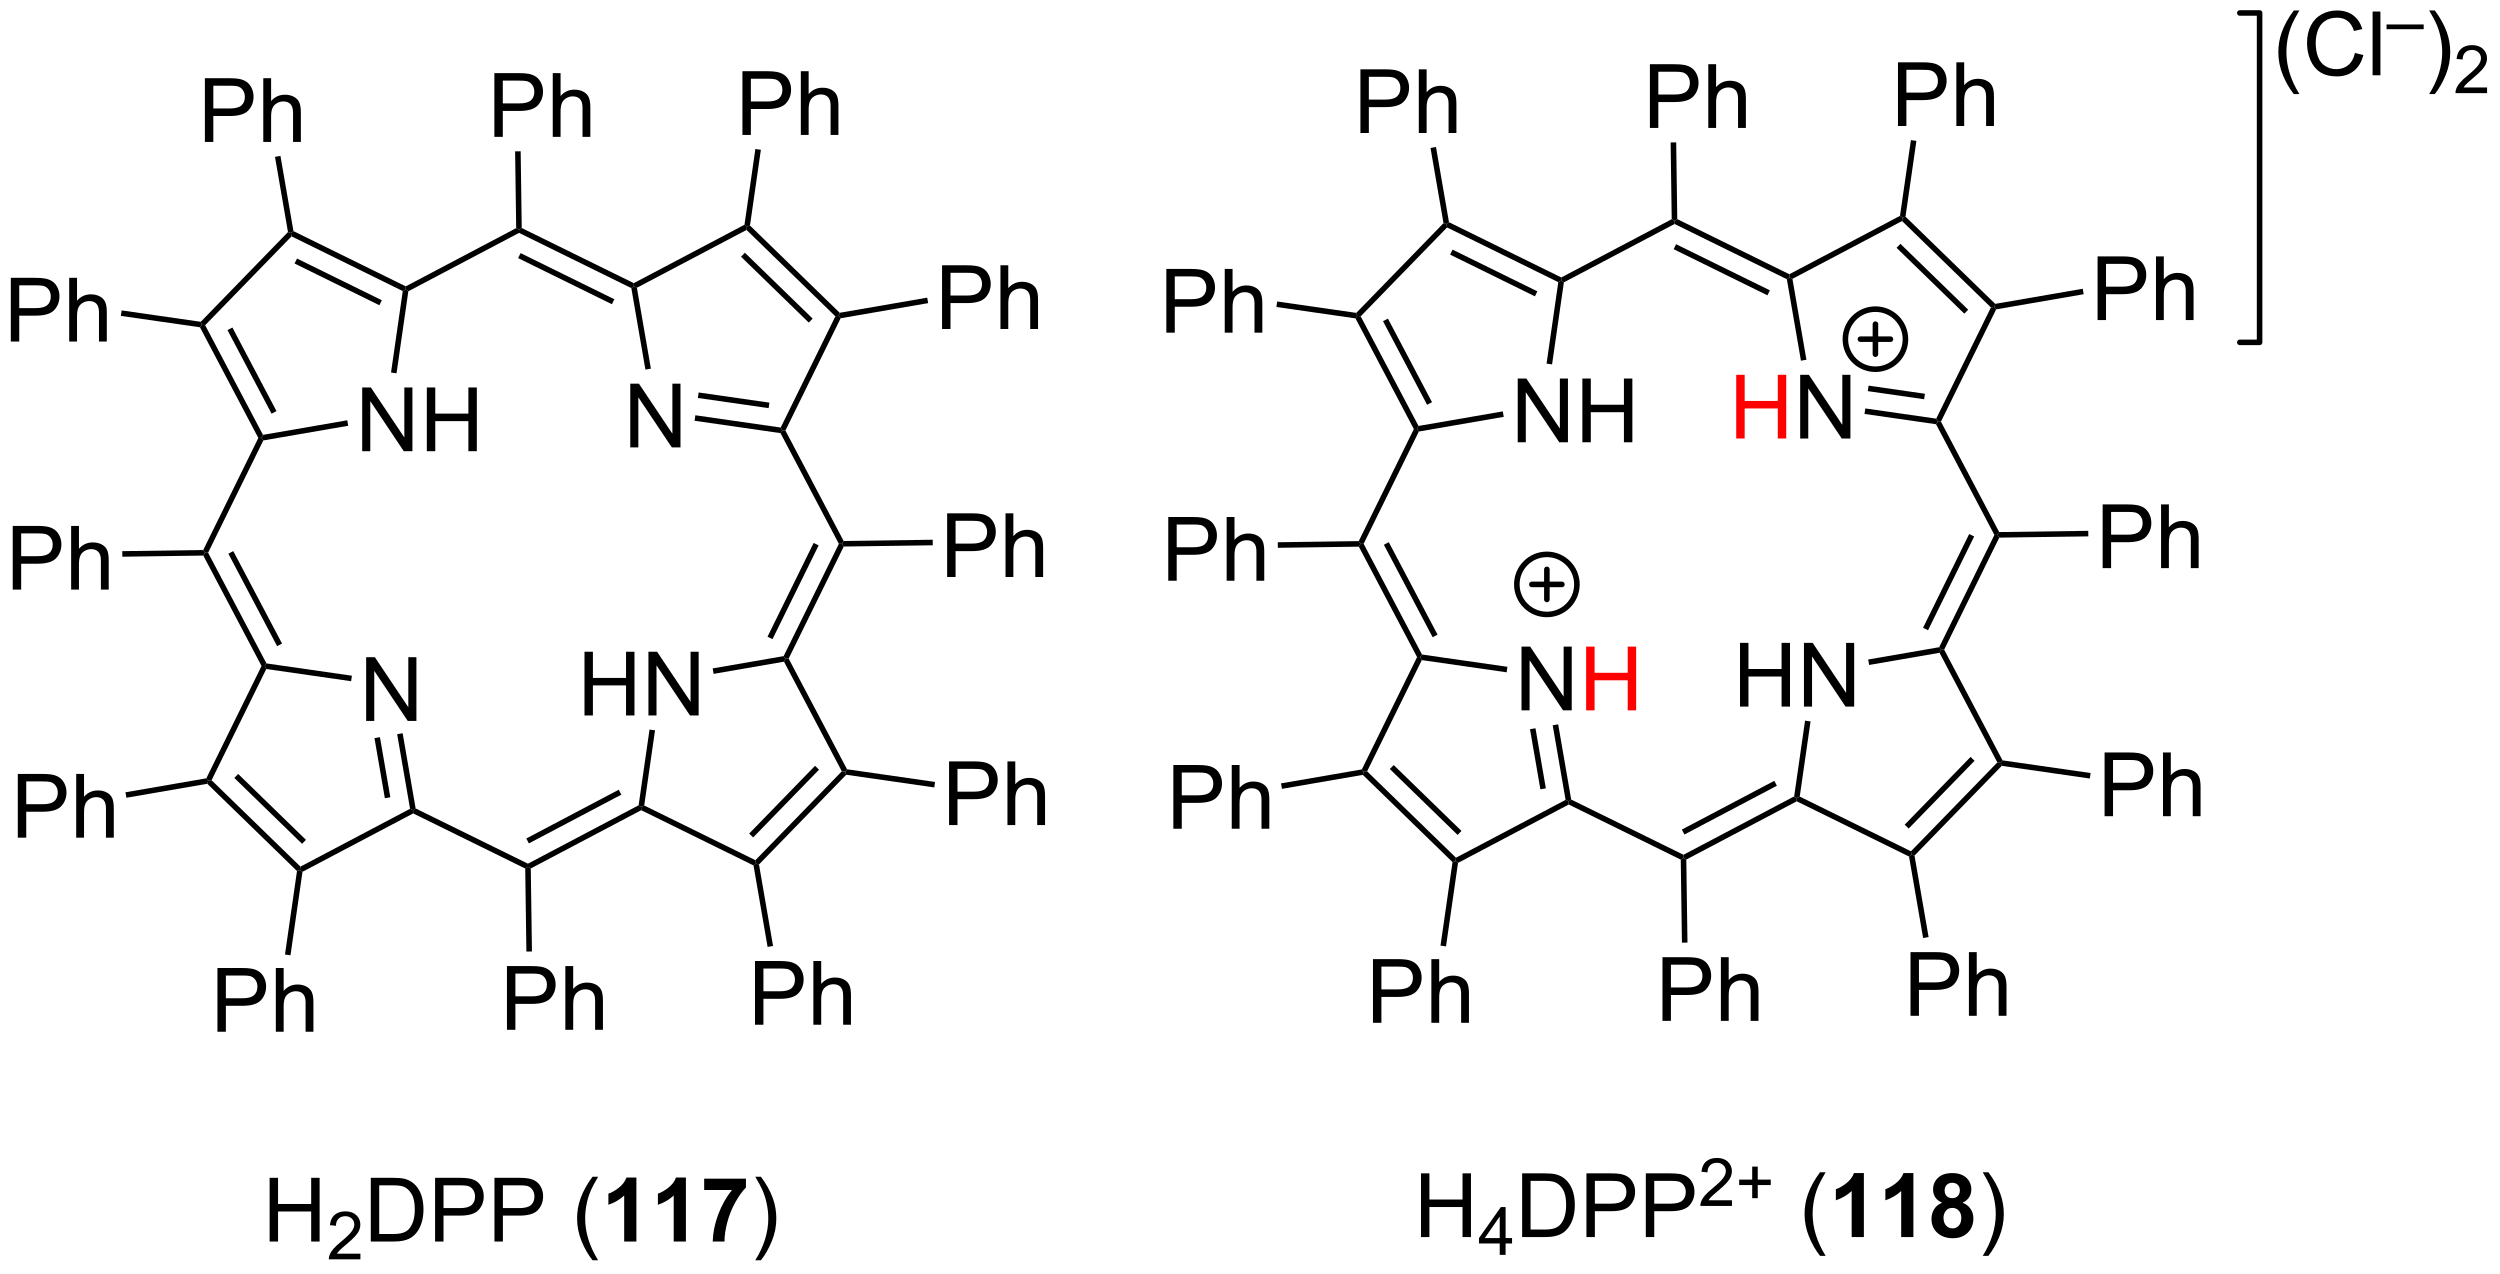 <?xml version="1.0" encoding="UTF-8"?>
<!DOCTYPE svg PUBLIC '-//W3C//DTD SVG 1.0//EN'
          'http://www.w3.org/TR/2001/REC-SVG-20010904/DTD/svg10.dtd'>
<svg stroke-dasharray="none" shape-rendering="auto" xmlns="http://www.w3.org/2000/svg" font-family="'Dialog'" text-rendering="auto" width="308" fill-opacity="1" color-interpolation="auto" color-rendering="auto" preserveAspectRatio="xMidYMid meet" font-size="12px" viewBox="0 0 308 157" fill="black" xmlns:xlink="http://www.w3.org/1999/xlink" stroke="black" image-rendering="auto" stroke-miterlimit="10" stroke-linecap="square" stroke-linejoin="miter" font-style="normal" stroke-width="1" height="157" stroke-dashoffset="0" font-weight="normal" stroke-opacity="1"
><!--Generated by the Batik Graphics2D SVG Generator--><defs id="genericDefs"
  /><g
  ><defs id="defs1"
    ><clipPath clipPathUnits="userSpaceOnUse" id="clipPath1"
      ><path d="M2.482 4.194 L233.366 4.194 L233.366 121.742 L2.482 121.742 L2.482 4.194 Z"
      /></clipPath
      ><clipPath clipPathUnits="userSpaceOnUse" id="clipPath2"
      ><path d="M0.975 163.878 L0.975 278.157 L225.44 278.157 L225.44 163.878 Z"
      /></clipPath
    ></defs
    ><g transform="scale(1.333,1.333) translate(-2.482,-4.194) matrix(1.029,0,0,1.029,1.479,-164.37)"
    ><path d="M33.863 228.567 L33.863 222.84 L34.642 222.84 L37.649 227.335 L37.649 222.84 L38.376 222.84 L38.376 228.567 L37.597 228.567 L34.59 224.067 L34.59 228.567 L33.863 228.567 Z" stroke="none" clip-path="url(#clipPath2)"
    /></g
    ><g transform="matrix(1.371,0,0,1.371,-1.338,-224.753)"
    ><path d="M33.523 204.478 L33.523 198.751 L34.302 198.751 L37.31 203.246 L37.31 198.751 L38.036 198.751 L38.036 204.478 L37.258 204.478 L34.25 199.978 L34.25 204.478 L33.523 204.478 ZM39.332 204.478 L39.332 198.751 L40.09 198.751 L40.09 201.103 L43.066 201.103 L43.066 198.751 L43.824 198.751 L43.824 204.478 L43.066 204.478 L43.066 201.778 L40.09 201.778 L40.09 204.478 L39.332 204.478 Z" stroke="none" clip-path="url(#clipPath2)"
    /></g
    ><g transform="matrix(1.371,0,0,1.371,-1.338,-224.753)"
    ><path d="M57.612 204.138 L57.612 198.411 L58.391 198.411 L61.398 202.906 L61.398 198.411 L62.125 198.411 L62.125 204.138 L61.346 204.138 L58.338 199.638 L58.338 204.138 L57.612 204.138 Z" stroke="none" clip-path="url(#clipPath2)"
    /></g
    ><g transform="matrix(1.371,0,0,1.371,-1.338,-224.753)"
    ><path d="M53.499 228.227 L53.499 222.5 L54.256 222.5 L54.256 224.852 L57.233 224.852 L57.233 222.5 L57.991 222.5 L57.991 228.227 L57.233 228.227 L57.233 225.526 L54.256 225.526 L54.256 228.227 L53.499 228.227 ZM59.245 228.227 L59.245 222.5 L60.023 222.5 L63.031 226.995 L63.031 222.5 L63.758 222.5 L63.758 228.227 L62.979 228.227 L59.971 223.727 L59.971 228.227 L59.245 228.227 Z" stroke="none" clip-path="url(#clipPath2)"
    /></g
    ><g transform="matrix(1.371,0,0,1.371,-1.338,-224.753)"
    ><path d="M19.601 234.365 L19.684 234.097 L19.988 234.045 L27.974 241.808 L27.929 242.113 L27.664 242.204 ZM22.031 233.841 L28.12 239.76 L28.468 239.402 L22.379 233.482 Z" stroke="none" clip-path="url(#clipPath2)"
    /></g
    ><g transform="matrix(1.371,0,0,1.371,-1.338,-224.753)"
    ><path d="M28.159 242.275 L27.929 242.113 L27.974 241.808 L37.824 236.612 L38.101 236.749 L38.105 237.029 Z" stroke="none" clip-path="url(#clipPath2)"
    /></g
    ><g transform="matrix(1.371,0,0,1.371,-1.338,-224.753)"
    ><path d="M38.326 236.581 L38.101 236.749 L37.824 236.612 L36.665 229.909 L37.158 229.824 ZM36.052 235.577 L35.118 230.177 L34.626 230.262 L35.559 235.662 Z" stroke="none" clip-path="url(#clipPath2)"
    /></g
    ><g transform="matrix(1.371,0,0,1.371,-1.338,-224.753)"
    ><path d="M32.599 224.654 L32.527 225.149 L24.904 224.052 L24.76 223.778 L24.921 223.549 Z" stroke="none" clip-path="url(#clipPath2)"
    /></g
    ><g transform="matrix(1.371,0,0,1.371,-1.338,-224.753)"
    ><path d="M19.988 234.045 L19.684 234.097 L19.516 233.873 L24.479 223.782 L24.76 223.778 L24.904 224.052 Z" stroke="none" clip-path="url(#clipPath2)"
    /></g
    ><g transform="matrix(1.371,0,0,1.371,-1.338,-224.753)"
    ><path d="M24.921 223.549 L24.76 223.778 L24.479 223.782 L19.245 213.858 L19.395 213.606 L19.675 213.602 ZM26.32 221.763 L21.939 213.457 L21.497 213.69 L25.877 221.996 Z" stroke="none" clip-path="url(#clipPath2)"
    /></g
    ><g transform="matrix(1.371,0,0,1.371,-1.338,-224.753)"
    ><path d="M38.105 237.029 L38.101 236.749 L38.326 236.581 L48.417 241.544 L48.42 241.824 L48.173 241.981 Z" stroke="none" clip-path="url(#clipPath2)"
    /></g
    ><g transform="matrix(1.371,0,0,1.371,-1.338,-224.753)"
    ><path d="M26.854 184.786 L27.122 184.869 L27.174 185.174 L19.412 193.159 L19.106 193.115 L19.015 192.85 Z" stroke="none" clip-path="url(#clipPath2)"
    /></g
    ><g transform="matrix(1.371,0,0,1.371,-1.338,-224.753)"
    ><path d="M18.944 193.344 L19.106 193.115 L19.412 193.159 L24.607 203.01 L24.471 203.287 L24.19 203.291 ZM21.417 193.596 L25.379 201.108 L25.821 200.875 L21.859 193.363 Z" stroke="none" clip-path="url(#clipPath2)"
    /></g
    ><g transform="matrix(1.371,0,0,1.371,-1.338,-224.753)"
    ><path d="M24.639 203.512 L24.471 203.287 L24.607 203.01 L32.181 201.7 L32.266 202.193 Z" stroke="none" clip-path="url(#clipPath2)"
    /></g
    ><g transform="matrix(1.371,0,0,1.371,-1.338,-224.753)"
    ><path d="M36.609 197.479 L36.114 197.408 L37.168 190.089 L37.441 189.945 L37.67 190.107 Z" stroke="none" clip-path="url(#clipPath2)"
    /></g
    ><g transform="matrix(1.371,0,0,1.371,-1.338,-224.753)"
    ><path d="M27.174 185.174 L27.122 184.869 L27.346 184.701 L37.437 189.665 L37.441 189.945 L37.168 190.089 ZM27.447 187.615 L35.068 191.363 L35.288 190.915 L27.668 187.166 Z" stroke="none" clip-path="url(#clipPath2)"
    /></g
    ><g transform="matrix(1.371,0,0,1.371,-1.338,-224.753)"
    ><path d="M37.67 190.107 L37.441 189.945 L37.437 189.665 L47.361 184.431 L47.613 184.58 L47.617 184.861 Z" stroke="none" clip-path="url(#clipPath2)"
    /></g
    ><g transform="matrix(1.371,0,0,1.371,-1.338,-224.753)"
    ><path d="M24.19 203.291 L24.471 203.287 L24.639 203.512 L19.675 213.602 L19.395 213.606 L19.238 213.358 Z" stroke="none" clip-path="url(#clipPath2)"
    /></g
    ><g transform="matrix(1.371,0,0,1.371,-1.338,-224.753)"
    ><path d="M76.433 192.04 L76.35 192.308 L76.045 192.36 L68.06 184.597 L68.104 184.291 L68.37 184.201 ZM74.003 192.564 L67.914 186.645 L67.565 187.003 L73.654 192.923 Z" stroke="none" clip-path="url(#clipPath2)"
    /></g
    ><g transform="matrix(1.371,0,0,1.371,-1.338,-224.753)"
    ><path d="M67.875 184.13 L68.104 184.291 L68.06 184.597 L58.209 189.793 L57.932 189.656 L57.928 189.376 Z" stroke="none" clip-path="url(#clipPath2)"
    /></g
    ><g transform="matrix(1.371,0,0,1.371,-1.338,-224.753)"
    ><path d="M57.708 189.824 L57.932 189.656 L58.209 189.793 L59.466 197.061 L58.973 197.146 Z" stroke="none" clip-path="url(#clipPath2)"
    /></g
    ><g transform="matrix(1.371,0,0,1.371,-1.338,-224.753)"
    ><path d="M63.392 201.745 L63.463 201.25 L71.13 202.353 L71.274 202.627 L71.112 202.856 ZM63.687 199.696 L70.045 200.611 L70.116 200.116 L63.758 199.201 Z" stroke="none" clip-path="url(#clipPath2)"
    /></g
    ><g transform="matrix(1.371,0,0,1.371,-1.338,-224.753)"
    ><path d="M76.045 192.36 L76.35 192.308 L76.518 192.532 L71.554 202.623 L71.274 202.627 L71.13 202.353 Z" stroke="none" clip-path="url(#clipPath2)"
    /></g
    ><g transform="matrix(1.371,0,0,1.371,-1.338,-224.753)"
    ><path d="M71.112 202.856 L71.274 202.627 L71.554 202.623 L76.788 212.547 L76.639 212.799 L76.358 212.803 Z" stroke="none" clip-path="url(#clipPath2)"
    /></g
    ><g transform="matrix(1.371,0,0,1.371,-1.338,-224.753)"
    ><path d="M57.928 189.376 L57.932 189.656 L57.708 189.824 L47.617 184.861 L47.613 184.58 L47.861 184.424 ZM56.182 190.824 L47.756 186.679 L47.535 187.128 L55.962 191.273 Z" stroke="none" clip-path="url(#clipPath2)"
    /></g
    ><g transform="matrix(1.371,0,0,1.371,-1.338,-224.753)"
    ><path d="M69.18 241.618 L68.912 241.535 L68.859 241.231 L76.622 233.246 L76.928 233.29 L77.018 233.555 ZM68.655 239.188 L74.575 233.099 L74.216 232.751 L68.296 238.84 Z" stroke="none" clip-path="url(#clipPath2)"
    /></g
    ><g transform="matrix(1.371,0,0,1.371,-1.338,-224.753)"
    ><path d="M77.09 233.06 L76.928 233.29 L76.622 233.246 L71.427 223.395 L71.563 223.118 L71.844 223.114 Z" stroke="none" clip-path="url(#clipPath2)"
    /></g
    ><g transform="matrix(1.371,0,0,1.371,-1.338,-224.753)"
    ><path d="M71.395 222.893 L71.563 223.118 L71.427 223.395 L65.103 224.488 L65.018 223.996 Z" stroke="none" clip-path="url(#clipPath2)"
    /></g
    ><g transform="matrix(1.371,0,0,1.371,-1.338,-224.753)"
    ><path d="M59.343 229.491 L59.838 229.562 L58.866 236.315 L58.592 236.459 L58.363 236.298 Z" stroke="none" clip-path="url(#clipPath2)"
    /></g
    ><g transform="matrix(1.371,0,0,1.371,-1.338,-224.753)"
    ><path d="M68.859 241.231 L68.912 241.535 L68.687 241.703 L58.596 236.74 L58.592 236.459 L58.866 236.315 Z" stroke="none" clip-path="url(#clipPath2)"
    /></g
    ><g transform="matrix(1.371,0,0,1.371,-1.338,-224.753)"
    ><path d="M58.363 236.298 L58.592 236.459 L58.596 236.74 L48.673 241.974 L48.42 241.824 L48.417 241.544 ZM56.577 234.899 L48.271 239.28 L48.504 239.723 L56.81 235.342 Z" stroke="none" clip-path="url(#clipPath2)"
    /></g
    ><g transform="matrix(1.371,0,0,1.371,-1.338,-224.753)"
    ><path d="M71.844 223.114 L71.563 223.118 L71.395 222.893 L76.358 212.803 L76.639 212.799 L76.796 213.046 ZM70.395 221.368 L74.54 212.942 L74.091 212.721 L69.947 221.147 Z" stroke="none" clip-path="url(#clipPath2)"
    /></g
    ><g transform="matrix(1.371,0,0,1.371,-1.338,-224.753)"
    ><path d="M45.4 176.232 L45.4 170.505 L47.561 170.505 Q48.132 170.505 48.431 170.56 Q48.853 170.63 49.137 170.828 Q49.423 171.023 49.598 171.38 Q49.772 171.734 49.772 172.161 Q49.772 172.89 49.306 173.398 Q48.843 173.903 47.626 173.903 L46.158 173.903 L46.158 176.232 L45.4 176.232 ZM46.158 173.226 L47.639 173.226 Q48.374 173.226 48.681 172.953 Q48.991 172.679 48.991 172.185 Q48.991 171.825 48.809 171.57 Q48.626 171.312 48.33 171.232 Q48.139 171.179 47.624 171.179 L46.158 171.179 L46.158 173.226 ZM50.647 176.232 L50.647 170.505 L51.35 170.505 L51.35 172.56 Q51.843 171.989 52.593 171.989 Q53.053 171.989 53.392 172.172 Q53.733 172.351 53.879 172.672 Q54.025 172.992 54.025 173.601 L54.025 176.232 L53.322 176.232 L53.322 173.601 Q53.322 173.075 53.093 172.836 Q52.866 172.594 52.447 172.594 Q52.134 172.594 51.858 172.758 Q51.585 172.919 51.468 173.198 Q51.35 173.474 51.35 173.961 L51.35 176.232 L50.647 176.232 Z" stroke="none" clip-path="url(#clipPath2)"
    /></g
    ><g transform="matrix(1.371,0,0,1.371,-1.338,-224.753)"
    ><path d="M47.861 184.424 L47.613 184.58 L47.361 184.431 L47.264 177.535 L47.764 177.528 Z" stroke="none" clip-path="url(#clipPath2)"
    /></g
    ><g transform="matrix(1.371,0,0,1.371,-1.338,-224.753)"
    ><path d="M86.087 215.786 L86.087 210.06 L88.248 210.06 Q88.819 210.06 89.118 210.114 Q89.54 210.185 89.824 210.383 Q90.11 210.578 90.285 210.935 Q90.459 211.289 90.459 211.716 Q90.459 212.445 89.993 212.953 Q89.53 213.458 88.314 213.458 L86.845 213.458 L86.845 215.786 L86.087 215.786 ZM86.845 212.781 L88.326 212.781 Q89.061 212.781 89.368 212.508 Q89.678 212.234 89.678 211.739 Q89.678 211.38 89.496 211.125 Q89.314 210.867 89.017 210.786 Q88.826 210.734 88.311 210.734 L86.845 210.734 L86.845 212.781 ZM91.334 215.786 L91.334 210.06 L92.037 210.06 L92.037 212.114 Q92.53 211.544 93.28 211.544 Q93.74 211.544 94.079 211.726 Q94.42 211.906 94.566 212.226 Q94.712 212.547 94.712 213.156 L94.712 215.786 L94.009 215.786 L94.009 213.156 Q94.009 212.63 93.78 212.391 Q93.553 212.148 93.134 212.148 Q92.821 212.148 92.545 212.312 Q92.272 212.474 92.155 212.752 Q92.037 213.029 92.037 213.516 L92.037 215.786 L91.334 215.786 Z" stroke="none" clip-path="url(#clipPath2)"
    /></g
    ><g transform="matrix(1.371,0,0,1.371,-1.338,-224.753)"
    ><path d="M76.796 213.046 L76.639 212.799 L76.788 212.547 L84.791 212.434 L84.798 212.934 Z" stroke="none" clip-path="url(#clipPath2)"
    /></g
    ><g transform="matrix(1.371,0,0,1.371,-1.338,-224.753)"
    ><path d="M46.532 256.473 L46.532 250.747 L48.693 250.747 Q49.264 250.747 49.563 250.801 Q49.985 250.872 50.269 251.07 Q50.555 251.265 50.73 251.622 Q50.904 251.976 50.904 252.403 Q50.904 253.132 50.438 253.64 Q49.975 254.145 48.758 254.145 L47.29 254.145 L47.29 256.473 L46.532 256.473 ZM47.29 253.468 L48.772 253.468 Q49.506 253.468 49.813 253.195 Q50.123 252.921 50.123 252.426 Q50.123 252.067 49.941 251.812 Q49.758 251.554 49.462 251.473 Q49.272 251.421 48.756 251.421 L47.29 251.421 L47.29 253.468 ZM51.779 256.473 L51.779 250.747 L52.483 250.747 L52.483 252.801 Q52.975 252.231 53.725 252.231 Q54.186 252.231 54.524 252.413 Q54.865 252.593 55.011 252.913 Q55.157 253.234 55.157 253.843 L55.157 256.473 L54.454 256.473 L54.454 253.843 Q54.454 253.317 54.225 253.077 Q53.998 252.835 53.579 252.835 Q53.266 252.835 52.99 252.999 Q52.717 253.161 52.6 253.439 Q52.483 253.715 52.483 254.202 L52.483 256.473 L51.779 256.473 Z" stroke="none" clip-path="url(#clipPath2)"
    /></g
    ><g transform="matrix(1.371,0,0,1.371,-1.338,-224.753)"
    ><path d="M48.173 241.981 L48.42 241.824 L48.673 241.974 L48.778 249.435 L48.278 249.442 Z" stroke="none" clip-path="url(#clipPath2)"
    /></g
    ><g transform="matrix(1.371,0,0,1.371,-1.338,-224.753)"
    ><path d="M2.12 216.918 L2.12 211.192 L4.282 211.192 Q4.852 211.192 5.152 211.246 Q5.574 211.317 5.857 211.515 Q6.144 211.71 6.318 212.067 Q6.493 212.421 6.493 212.848 Q6.493 213.577 6.027 214.085 Q5.563 214.59 4.347 214.59 L2.878 214.59 L2.878 216.918 L2.12 216.918 ZM2.878 213.913 L4.36 213.913 Q5.094 213.913 5.402 213.64 Q5.712 213.366 5.712 212.871 Q5.712 212.512 5.529 212.257 Q5.347 211.999 5.05 211.918 Q4.86 211.866 4.344 211.866 L2.878 211.866 L2.878 213.913 ZM7.368 216.918 L7.368 211.192 L8.071 211.192 L8.071 213.246 Q8.563 212.676 9.313 212.676 Q9.774 212.676 10.113 212.858 Q10.454 213.038 10.6 213.358 Q10.745 213.679 10.745 214.288 L10.745 216.918 L10.042 216.918 L10.042 214.288 Q10.042 213.762 9.813 213.523 Q9.587 213.28 9.167 213.28 Q8.855 213.28 8.579 213.444 Q8.305 213.606 8.188 213.885 Q8.071 214.161 8.071 214.648 L8.071 216.918 L7.368 216.918 Z" stroke="none" clip-path="url(#clipPath2)"
    /></g
    ><g transform="matrix(1.371,0,0,1.371,-1.338,-224.753)"
    ><path d="M19.238 213.358 L19.395 213.606 L19.245 213.858 L11.969 213.961 L11.962 213.461 Z" stroke="none" clip-path="url(#clipPath2)"
    /></g
    ><g transform="matrix(1.371,0,0,1.371,-1.338,-224.753)"
    ><path d="M1.948 194.626 L1.948 188.9 L4.109 188.9 Q4.679 188.9 4.979 188.955 Q5.401 189.025 5.685 189.223 Q5.971 189.418 6.146 189.775 Q6.32 190.129 6.32 190.556 Q6.32 191.285 5.854 191.793 Q5.39 192.298 4.174 192.298 L2.705 192.298 L2.705 194.626 L1.948 194.626 ZM2.705 191.621 L4.187 191.621 Q4.921 191.621 5.229 191.348 Q5.539 191.074 5.539 190.58 Q5.539 190.22 5.356 189.965 Q5.174 189.707 4.877 189.626 Q4.687 189.574 4.171 189.574 L2.705 189.574 L2.705 191.621 ZM7.195 194.626 L7.195 188.9 L7.898 188.9 L7.898 190.955 Q8.39 190.384 9.14 190.384 Q9.601 190.384 9.94 190.567 Q10.281 190.746 10.427 191.067 Q10.573 191.387 10.573 191.996 L10.573 194.626 L9.87 194.626 L9.87 191.996 Q9.87 191.47 9.64 191.231 Q9.414 190.988 8.995 190.988 Q8.682 190.988 8.406 191.153 Q8.133 191.314 8.015 191.593 Q7.898 191.869 7.898 192.356 L7.898 194.626 L7.195 194.626 Z" stroke="none" clip-path="url(#clipPath2)"
    /></g
    ><g transform="matrix(1.371,0,0,1.371,-1.338,-224.753)"
    ><path d="M19.015 192.85 L19.106 193.115 L18.944 193.344 L11.837 192.321 L11.908 191.826 Z" stroke="none" clip-path="url(#clipPath2)"
    /></g
    ><g transform="matrix(1.371,0,0,1.371,-1.338,-224.753)"
    ><path d="M19.387 176.688 L19.387 170.961 L21.549 170.961 Q22.119 170.961 22.419 171.016 Q22.84 171.086 23.124 171.284 Q23.411 171.479 23.585 171.836 Q23.76 172.19 23.76 172.617 Q23.76 173.346 23.294 173.854 Q22.83 174.359 21.614 174.359 L20.145 174.359 L20.145 176.688 L19.387 176.688 ZM20.145 173.682 L21.627 173.682 Q22.361 173.682 22.669 173.409 Q22.979 173.136 22.979 172.641 Q22.979 172.281 22.796 172.026 Q22.614 171.768 22.317 171.688 Q22.127 171.636 21.611 171.636 L20.145 171.636 L20.145 173.682 ZM24.635 176.688 L24.635 170.961 L25.338 170.961 L25.338 173.016 Q25.83 172.445 26.58 172.445 Q27.041 172.445 27.38 172.628 Q27.721 172.807 27.867 173.128 Q28.012 173.448 28.012 174.057 L28.012 176.688 L27.309 176.688 L27.309 174.057 Q27.309 173.531 27.08 173.292 Q26.854 173.05 26.434 173.05 Q26.122 173.05 25.846 173.214 Q25.572 173.375 25.455 173.654 Q25.338 173.93 25.338 174.417 L25.338 176.688 L24.635 176.688 Z" stroke="none" clip-path="url(#clipPath2)"
    /></g
    ><g transform="matrix(1.371,0,0,1.371,-1.338,-224.753)"
    ><path d="M27.346 184.701 L27.122 184.869 L26.854 184.786 L25.686 178.03 L26.178 177.945 Z" stroke="none" clip-path="url(#clipPath2)"
    /></g
    ><g transform="matrix(1.371,0,0,1.371,-1.338,-224.753)"
    ><path d="M67.692 176.059 L67.692 170.332 L69.853 170.332 Q70.424 170.332 70.723 170.387 Q71.145 170.457 71.429 170.655 Q71.715 170.85 71.89 171.207 Q72.064 171.561 72.064 171.988 Q72.064 172.718 71.598 173.225 Q71.135 173.731 69.918 173.731 L68.45 173.731 L68.45 176.059 L67.692 176.059 ZM68.45 173.053 L69.931 173.053 Q70.666 173.053 70.973 172.78 Q71.283 172.506 71.283 172.012 Q71.283 171.652 71.101 171.397 Q70.918 171.139 70.622 171.059 Q70.431 171.006 69.916 171.006 L68.45 171.006 L68.45 173.053 ZM72.939 176.059 L72.939 170.332 L73.642 170.332 L73.642 172.387 Q74.135 171.816 74.885 171.816 Q75.346 171.816 75.684 171.999 Q76.025 172.178 76.171 172.499 Q76.317 172.819 76.317 173.428 L76.317 176.059 L75.614 176.059 L75.614 173.428 Q75.614 172.902 75.385 172.663 Q75.158 172.421 74.739 172.421 Q74.426 172.421 74.15 172.585 Q73.877 172.746 73.76 173.025 Q73.642 173.301 73.642 173.788 L73.642 176.059 L72.939 176.059 Z" stroke="none" clip-path="url(#clipPath2)"
    /></g
    ><g transform="matrix(1.371,0,0,1.371,-1.338,-224.753)"
    ><path d="M68.37 184.201 L68.104 184.291 L67.875 184.13 L68.855 177.323 L69.35 177.394 Z" stroke="none" clip-path="url(#clipPath2)"
    /></g
    ><g transform="matrix(1.371,0,0,1.371,-1.338,-224.753)"
    ><path d="M85.631 193.499 L85.631 187.772 L87.792 187.772 Q88.363 187.772 88.662 187.827 Q89.084 187.897 89.368 188.095 Q89.654 188.29 89.829 188.647 Q90.003 189.001 90.003 189.428 Q90.003 190.157 89.537 190.665 Q89.073 191.17 87.857 191.17 L86.389 191.17 L86.389 193.499 L85.631 193.499 ZM86.389 190.493 L87.87 190.493 Q88.605 190.493 88.912 190.22 Q89.222 189.946 89.222 189.452 Q89.222 189.092 89.04 188.837 Q88.857 188.579 88.561 188.499 Q88.37 188.446 87.855 188.446 L86.389 188.446 L86.389 190.493 ZM90.878 193.499 L90.878 187.772 L91.581 187.772 L91.581 189.827 Q92.073 189.256 92.823 189.256 Q93.284 189.256 93.623 189.439 Q93.964 189.618 94.11 189.939 Q94.256 190.259 94.256 190.868 L94.256 193.499 L93.553 193.499 L93.553 190.868 Q93.553 190.342 93.323 190.103 Q93.097 189.861 92.678 189.861 Q92.365 189.861 92.089 190.025 Q91.816 190.186 91.698 190.465 Q91.581 190.741 91.581 191.228 L91.581 193.499 L90.878 193.499 Z" stroke="none" clip-path="url(#clipPath2)"
    /></g
    ><g transform="matrix(1.371,0,0,1.371,-1.338,-224.753)"
    ><path d="M76.518 192.532 L76.35 192.308 L76.433 192.04 L84.296 190.68 L84.381 191.173 Z" stroke="none" clip-path="url(#clipPath2)"
    /></g
    ><g transform="matrix(1.371,0,0,1.371,-1.338,-224.753)"
    ><path d="M86.26 238.078 L86.26 232.352 L88.421 232.352 Q88.992 232.352 89.291 232.406 Q89.713 232.477 89.997 232.675 Q90.283 232.87 90.458 233.227 Q90.632 233.581 90.632 234.008 Q90.632 234.737 90.166 235.245 Q89.702 235.75 88.486 235.75 L87.017 235.75 L87.017 238.078 L86.26 238.078 ZM87.017 235.073 L88.499 235.073 Q89.234 235.073 89.541 234.8 Q89.851 234.526 89.851 234.031 Q89.851 233.672 89.668 233.417 Q89.486 233.159 89.189 233.078 Q88.999 233.026 88.484 233.026 L87.017 233.026 L87.017 235.073 ZM91.507 238.078 L91.507 232.352 L92.21 232.352 L92.21 234.406 Q92.702 233.836 93.452 233.836 Q93.913 233.836 94.252 234.018 Q94.593 234.198 94.739 234.518 Q94.885 234.839 94.885 235.448 L94.885 238.078 L94.182 238.078 L94.182 235.448 Q94.182 234.922 93.952 234.683 Q93.726 234.44 93.307 234.44 Q92.994 234.44 92.718 234.604 Q92.445 234.766 92.327 235.044 Q92.21 235.321 92.21 235.808 L92.21 238.078 L91.507 238.078 Z" stroke="none" clip-path="url(#clipPath2)"
    /></g
    ><g transform="matrix(1.371,0,0,1.371,-1.338,-224.753)"
    ><path d="M77.018 233.555 L76.928 233.29 L77.09 233.06 L85.003 234.2 L84.932 234.695 Z" stroke="none" clip-path="url(#clipPath2)"
    /></g
    ><g transform="matrix(1.371,0,0,1.371,-1.338,-224.753)"
    ><path d="M68.82 256.017 L68.82 250.291 L70.981 250.291 Q71.552 250.291 71.851 250.345 Q72.273 250.416 72.557 250.614 Q72.843 250.809 73.018 251.166 Q73.192 251.52 73.192 251.947 Q73.192 252.676 72.726 253.184 Q72.263 253.689 71.046 253.689 L69.578 253.689 L69.578 256.017 L68.82 256.017 ZM69.578 253.012 L71.059 253.012 Q71.794 253.012 72.101 252.739 Q72.411 252.465 72.411 251.97 Q72.411 251.611 72.229 251.356 Q72.046 251.098 71.75 251.017 Q71.559 250.965 71.044 250.965 L69.578 250.965 L69.578 253.012 ZM74.067 256.017 L74.067 250.291 L74.77 250.291 L74.77 252.345 Q75.263 251.775 76.013 251.775 Q76.474 251.775 76.812 251.957 Q77.153 252.137 77.299 252.457 Q77.445 252.778 77.445 253.387 L77.445 256.017 L76.742 256.017 L76.742 253.387 Q76.742 252.861 76.513 252.621 Q76.286 252.379 75.867 252.379 Q75.554 252.379 75.278 252.543 Q75.005 252.705 74.888 252.983 Q74.77 253.26 74.77 253.746 L74.77 256.017 L74.067 256.017 Z" stroke="none" clip-path="url(#clipPath2)"
    /></g
    ><g transform="matrix(1.371,0,0,1.371,-1.338,-224.753)"
    ><path d="M68.687 241.703 L68.912 241.535 L69.18 241.618 L70.445 248.94 L69.953 249.025 Z" stroke="none" clip-path="url(#clipPath2)"
    /></g
    ><g transform="matrix(1.371,0,0,1.371,-1.338,-224.753)"
    ><path d="M20.515 256.646 L20.515 250.92 L22.677 250.92 Q23.247 250.92 23.547 250.974 Q23.969 251.045 24.253 251.243 Q24.539 251.438 24.713 251.795 Q24.888 252.149 24.888 252.576 Q24.888 253.305 24.422 253.813 Q23.958 254.318 22.742 254.318 L21.273 254.318 L21.273 256.646 L20.515 256.646 ZM21.273 253.641 L22.755 253.641 Q23.489 253.641 23.797 253.368 Q24.107 253.094 24.107 252.599 Q24.107 252.24 23.924 251.985 Q23.742 251.727 23.445 251.646 Q23.255 251.594 22.739 251.594 L21.273 251.594 L21.273 253.641 ZM25.763 256.646 L25.763 250.92 L26.466 250.92 L26.466 252.974 Q26.958 252.404 27.708 252.404 Q28.169 252.404 28.508 252.586 Q28.849 252.766 28.995 253.086 Q29.14 253.407 29.14 254.016 L29.14 256.646 L28.437 256.646 L28.437 254.016 Q28.437 253.49 28.208 253.25 Q27.982 253.008 27.562 253.008 Q27.25 253.008 26.974 253.172 Q26.7 253.334 26.583 253.612 Q26.466 253.888 26.466 254.375 L26.466 256.646 L25.763 256.646 Z" stroke="none" clip-path="url(#clipPath2)"
    /></g
    ><g transform="matrix(1.371,0,0,1.371,-1.338,-224.753)"
    ><path d="M27.664 242.204 L27.929 242.113 L28.159 242.275 L27.079 249.778 L26.584 249.706 Z" stroke="none" clip-path="url(#clipPath2)"
    /></g
    ><g transform="matrix(1.371,0,0,1.371,-1.338,-224.753)"
    ><path d="M2.576 239.206 L2.576 233.48 L4.738 233.48 Q5.308 233.48 5.608 233.535 Q6.03 233.605 6.314 233.803 Q6.6 233.998 6.774 234.355 Q6.949 234.709 6.949 235.136 Q6.949 235.865 6.483 236.373 Q6.019 236.878 4.803 236.878 L3.334 236.878 L3.334 239.206 L2.576 239.206 ZM3.334 236.201 L4.816 236.201 Q5.55 236.201 5.858 235.928 Q6.168 235.654 6.168 235.16 Q6.168 234.8 5.985 234.545 Q5.803 234.287 5.506 234.206 Q5.316 234.154 4.8 234.154 L3.334 234.154 L3.334 236.201 ZM7.824 239.206 L7.824 233.48 L8.527 233.48 L8.527 235.535 Q9.019 234.964 9.769 234.964 Q10.23 234.964 10.569 235.147 Q10.91 235.326 11.056 235.647 Q11.201 235.967 11.201 236.576 L11.201 239.206 L10.498 239.206 L10.498 236.576 Q10.498 236.05 10.269 235.811 Q10.043 235.568 9.623 235.568 Q9.311 235.568 9.035 235.732 Q8.761 235.894 8.644 236.173 Q8.527 236.449 8.527 236.936 L8.527 239.206 L7.824 239.206 Z" stroke="none" clip-path="url(#clipPath2)"
    /></g
    ><g transform="matrix(1.371,0,0,1.371,-1.338,-224.753)"
    ><path d="M19.516 233.873 L19.684 234.097 L19.601 234.365 L12.336 235.621 L12.251 235.129 Z" stroke="none" clip-path="url(#clipPath2)"
    /></g
    ><g transform="matrix(1.371,0,0,1.371,-1.338,-224.753)"
    ><path d="M25.205 275.5 L25.205 269.773 L25.962 269.773 L25.962 272.125 L28.939 272.125 L28.939 269.773 L29.697 269.773 L29.697 275.5 L28.939 275.5 L28.939 272.8 L25.962 272.8 L25.962 275.5 L25.205 275.5 Z" stroke="none" clip-path="url(#clipPath2)"
    /></g
    ><g transform="matrix(1.371,0,0,1.371,-1.338,-224.753)"
    ><path d="M33.363 276.592 L33.363 277.1 L30.523 277.1 Q30.517 276.909 30.585 276.733 Q30.693 276.444 30.931 276.163 Q31.172 275.881 31.623 275.512 Q32.322 274.938 32.568 274.602 Q32.814 274.266 32.814 273.967 Q32.814 273.655 32.589 273.44 Q32.367 273.223 32.005 273.223 Q31.625 273.223 31.396 273.452 Q31.168 273.68 31.166 274.084 L30.623 274.03 Q30.679 273.422 31.043 273.106 Q31.406 272.788 32.017 272.788 Q32.636 272.788 32.996 273.131 Q33.357 273.473 33.357 273.979 Q33.357 274.237 33.252 274.487 Q33.146 274.735 32.9 275.01 Q32.656 275.286 32.087 275.766 Q31.613 276.164 31.478 276.307 Q31.343 276.45 31.256 276.592 L33.363 276.592 Z" stroke="none" clip-path="url(#clipPath2)"
    /></g
    ><g transform="matrix(1.371,0,0,1.371,-1.338,-224.753)"
    ><path d="M34.295 275.5 L34.295 269.773 L36.269 269.773 Q36.936 269.773 37.288 269.854 Q37.78 269.969 38.129 270.266 Q38.582 270.648 38.806 271.245 Q39.03 271.839 39.03 272.604 Q39.03 273.258 38.876 273.763 Q38.725 274.266 38.486 274.596 Q38.249 274.925 37.965 275.115 Q37.684 275.305 37.282 275.404 Q36.881 275.5 36.363 275.5 L34.295 275.5 ZM35.053 274.823 L36.277 274.823 Q36.842 274.823 37.165 274.719 Q37.488 274.612 37.678 274.422 Q37.949 274.151 38.098 273.698 Q38.249 273.242 38.249 272.594 Q38.249 271.695 37.954 271.214 Q37.66 270.729 37.238 270.565 Q36.934 270.448 36.256 270.448 L35.053 270.448 L35.053 274.823 ZM40.073 275.5 L40.073 269.773 L42.234 269.773 Q42.805 269.773 43.104 269.828 Q43.526 269.898 43.81 270.096 Q44.096 270.292 44.271 270.648 Q44.445 271.003 44.445 271.43 Q44.445 272.159 43.979 272.667 Q43.516 273.172 42.299 273.172 L40.831 273.172 L40.831 275.5 L40.073 275.5 ZM40.831 272.495 L42.312 272.495 Q43.047 272.495 43.354 272.221 Q43.664 271.948 43.664 271.453 Q43.664 271.094 43.482 270.839 Q43.299 270.581 43.002 270.5 Q42.812 270.448 42.297 270.448 L40.831 270.448 L40.831 272.495 ZM45.409 275.5 L45.409 269.773 L47.57 269.773 Q48.141 269.773 48.44 269.828 Q48.862 269.898 49.146 270.096 Q49.432 270.292 49.607 270.648 Q49.781 271.003 49.781 271.43 Q49.781 272.159 49.315 272.667 Q48.852 273.172 47.635 273.172 L46.167 273.172 L46.167 275.5 L45.409 275.5 ZM46.167 272.495 L47.648 272.495 Q48.383 272.495 48.69 272.221 Q49 271.948 49 271.453 Q49 271.094 48.818 270.839 Q48.635 270.581 48.339 270.5 Q48.148 270.448 47.633 270.448 L46.167 270.448 L46.167 272.495 ZM54.223 277.185 Q53.639 276.45 53.236 275.466 Q52.834 274.479 52.834 273.425 Q52.834 272.495 53.137 271.643 Q53.488 270.656 54.223 269.675 L54.725 269.675 Q54.254 270.487 54.1 270.836 Q53.863 271.375 53.725 271.961 Q53.559 272.69 53.559 273.43 Q53.559 275.307 54.725 277.185 L54.223 277.185 Z" stroke="none" clip-path="url(#clipPath2)"
    /></g
    ><g transform="matrix(1.371,0,0,1.371,-1.338,-224.753)"
    ><path d="M58.163 275.5 L57.066 275.5 L57.066 271.362 Q56.465 271.925 55.647 272.195 L55.647 271.198 Q56.077 271.057 56.579 270.667 Q57.085 270.273 57.272 269.75 L58.163 269.75 L58.163 275.5 ZM62.612 275.5 L61.516 275.5 L61.516 271.362 Q60.914 271.925 60.096 272.195 L60.096 271.198 Q60.526 271.057 61.029 270.667 Q61.534 270.273 61.721 269.75 L62.612 269.75 L62.612 275.5 ZM64.254 270.87 L64.254 269.852 L68.007 269.852 L68.007 270.648 Q67.543 271.104 67.061 271.961 Q66.582 272.815 66.329 273.779 Q66.077 274.742 66.082 275.5 L65.022 275.5 Q65.051 274.312 65.512 273.078 Q65.975 271.844 66.749 270.87 L64.254 270.87 Z" stroke="none" clip-path="url(#clipPath2)"
    /></g
    ><g transform="matrix(1.371,0,0,1.371,-1.338,-224.753)"
    ><path d="M69.352 277.185 L68.846 277.185 Q70.016 275.307 70.016 273.43 Q70.016 272.695 69.846 271.971 Q69.713 271.385 69.477 270.846 Q69.323 270.495 68.846 269.675 L69.352 269.675 Q70.086 270.656 70.437 271.643 Q70.737 272.495 70.737 273.425 Q70.737 274.479 70.333 275.466 Q69.93 276.45 69.352 277.185 Z" stroke="none" clip-path="url(#clipPath2)"
    /></g
    ><g transform="matrix(1.371,0,0,1.371,-1.338,-224.753)"
    ><path d="M137.701 227.767 L137.701 222.04 L138.479 222.04 L141.487 226.535 L141.487 222.04 L142.214 222.04 L142.214 227.767 L141.435 227.767 L138.427 223.267 L138.427 227.767 L137.701 227.767 Z" stroke="none" clip-path="url(#clipPath2)"
    /></g
    ><g fill="red" transform="matrix(1.371,0,0,1.371,-1.338,-224.753)" stroke="red"
    ><path d="M143.509 227.767 L143.509 222.04 L144.267 222.04 L144.267 224.392 L147.244 224.392 L147.244 222.04 L148.001 222.04 L148.001 227.767 L147.244 227.767 L147.244 225.066 L144.267 225.066 L144.267 227.767 L143.509 227.767 Z" stroke="none" clip-path="url(#clipPath2)"
    /></g
    ><g transform="matrix(1.371,0,0,1.371,-1.338,-224.753)"
    ><path d="M137.361 203.678 L137.361 197.951 L138.139 197.951 L141.147 202.446 L141.147 197.951 L141.874 197.951 L141.874 203.678 L141.095 203.678 L138.087 199.178 L138.087 203.678 L137.361 203.678 ZM143.169 203.678 L143.169 197.951 L143.927 197.951 L143.927 200.303 L146.904 200.303 L146.904 197.951 L147.662 197.951 L147.662 203.678 L146.904 203.678 L146.904 200.977 L143.927 200.977 L143.927 203.678 L143.169 203.678 Z" stroke="none" clip-path="url(#clipPath2)"
    /></g
    ><g fill="red" transform="matrix(1.371,0,0,1.371,-1.338,-224.753)" stroke="red"
    ><path d="M156.996 203.338 L156.996 197.612 L157.754 197.612 L157.754 199.963 L160.731 199.963 L160.731 197.612 L161.488 197.612 L161.488 203.338 L160.731 203.338 L160.731 200.638 L157.754 200.638 L157.754 203.338 L156.996 203.338 Z" stroke="none" clip-path="url(#clipPath2)"
    /></g
    ><g transform="matrix(1.371,0,0,1.371,-1.338,-224.753)"
    ><path d="M162.743 203.338 L162.743 197.612 L163.521 197.612 L166.529 202.106 L166.529 197.612 L167.256 197.612 L167.256 203.338 L166.477 203.338 L163.469 198.838 L163.469 203.338 L162.743 203.338 Z" stroke="none" clip-path="url(#clipPath2)"
    /></g
    ><g transform="matrix(1.371,0,0,1.371,-1.338,-224.753)"
    ><path d="M157.336 227.427 L157.336 221.7 L158.094 221.7 L158.094 224.052 L161.071 224.052 L161.071 221.7 L161.828 221.7 L161.828 227.427 L161.071 227.427 L161.071 224.726 L158.094 224.726 L158.094 227.427 L157.336 227.427 ZM163.082 227.427 L163.082 221.7 L163.861 221.7 L166.869 226.195 L166.869 221.7 L167.595 221.7 L167.595 227.427 L166.817 227.427 L163.809 222.927 L163.809 227.427 L163.082 227.427 Z" stroke="none" clip-path="url(#clipPath2)"
    /></g
    ><g transform="matrix(1.371,0,0,1.371,-1.338,-224.753)"
    ><path d="M123.439 233.565 L123.521 233.297 L123.826 233.245 L131.811 241.008 L131.767 241.314 L131.501 241.404 ZM125.868 233.041 L131.957 238.96 L132.306 238.602 L126.217 232.682 Z" stroke="none" clip-path="url(#clipPath2)"
    /></g
    ><g transform="matrix(1.371,0,0,1.371,-1.338,-224.753)"
    ><path d="M131.996 241.475 L131.767 241.314 L131.811 241.008 L141.662 235.812 L141.939 235.949 L141.943 236.229 Z" stroke="none" clip-path="url(#clipPath2)"
    /></g
    ><g transform="matrix(1.371,0,0,1.371,-1.338,-224.753)"
    ><path d="M142.164 235.78 L141.939 235.949 L141.662 235.812 L140.503 229.109 L140.996 229.024 ZM139.889 234.777 L138.956 229.377 L138.463 229.462 L139.397 234.862 Z" stroke="none" clip-path="url(#clipPath2)"
    /></g
    ><g transform="matrix(1.371,0,0,1.371,-1.338,-224.753)"
    ><path d="M136.436 223.854 L136.365 224.349 L128.741 223.251 L128.597 222.978 L128.759 222.749 Z" stroke="none" clip-path="url(#clipPath2)"
    /></g
    ><g transform="matrix(1.371,0,0,1.371,-1.338,-224.753)"
    ><path d="M123.826 233.245 L123.521 233.297 L123.353 233.073 L128.317 222.982 L128.597 222.978 L128.741 223.251 Z" stroke="none" clip-path="url(#clipPath2)"
    /></g
    ><g transform="matrix(1.371,0,0,1.371,-1.338,-224.753)"
    ><path d="M128.759 222.749 L128.597 222.978 L128.317 222.982 L123.083 213.058 L123.232 212.806 L123.513 212.802 ZM130.157 220.963 L125.776 212.657 L125.334 212.89 L129.715 221.196 Z" stroke="none" clip-path="url(#clipPath2)"
    /></g
    ><g transform="matrix(1.371,0,0,1.371,-1.338,-224.753)"
    ><path d="M141.943 236.229 L141.939 235.949 L142.164 235.78 L152.254 240.744 L152.258 241.024 L152.01 241.181 Z" stroke="none" clip-path="url(#clipPath2)"
    /></g
    ><g transform="matrix(1.371,0,0,1.371,-1.338,-224.753)"
    ><path d="M130.691 183.987 L130.959 184.07 L131.012 184.374 L123.249 192.359 L122.943 192.315 L122.853 192.049 Z" stroke="none" clip-path="url(#clipPath2)"
    /></g
    ><g transform="matrix(1.371,0,0,1.371,-1.338,-224.753)"
    ><path d="M122.781 192.544 L122.943 192.315 L123.249 192.359 L128.445 202.21 L128.308 202.487 L128.028 202.491 ZM125.255 192.796 L129.216 200.308 L129.659 200.074 L125.697 192.563 Z" stroke="none" clip-path="url(#clipPath2)"
    /></g
    ><g transform="matrix(1.371,0,0,1.371,-1.338,-224.753)"
    ><path d="M128.476 202.712 L128.308 202.487 L128.445 202.21 L136.018 200.9 L136.103 201.393 Z" stroke="none" clip-path="url(#clipPath2)"
    /></g
    ><g transform="matrix(1.371,0,0,1.371,-1.338,-224.753)"
    ><path d="M140.447 196.679 L139.952 196.608 L141.005 189.29 L141.279 189.145 L141.508 189.307 Z" stroke="none" clip-path="url(#clipPath2)"
    /></g
    ><g transform="matrix(1.371,0,0,1.371,-1.338,-224.753)"
    ><path d="M131.012 184.374 L130.959 184.07 L131.184 183.901 L141.275 188.865 L141.279 189.145 L141.005 189.29 ZM131.285 186.815 L138.905 190.563 L139.126 190.115 L131.506 186.366 Z" stroke="none" clip-path="url(#clipPath2)"
    /></g
    ><g transform="matrix(1.371,0,0,1.371,-1.338,-224.753)"
    ><path d="M141.508 189.307 L141.279 189.145 L141.275 188.865 L151.198 183.631 L151.451 183.78 L151.454 184.061 Z" stroke="none" clip-path="url(#clipPath2)"
    /></g
    ><g transform="matrix(1.371,0,0,1.371,-1.338,-224.753)"
    ><path d="M128.028 202.491 L128.308 202.487 L128.476 202.712 L123.513 212.802 L123.232 212.806 L123.076 212.558 Z" stroke="none" clip-path="url(#clipPath2)"
    /></g
    ><g transform="matrix(1.371,0,0,1.371,-1.338,-224.753)"
    ><path d="M180.27 191.239 L180.187 191.507 L179.883 191.56 L171.898 183.797 L171.942 183.491 L172.207 183.401 ZM177.84 191.764 L171.751 185.845 L171.403 186.203 L177.492 192.123 Z" stroke="none" clip-path="url(#clipPath2)"
    /></g
    ><g transform="matrix(1.371,0,0,1.371,-1.338,-224.753)"
    ><path d="M171.712 183.33 L171.942 183.491 L171.898 183.797 L162.047 188.993 L161.77 188.856 L161.766 188.576 Z" stroke="none" clip-path="url(#clipPath2)"
    /></g
    ><g transform="matrix(1.371,0,0,1.371,-1.338,-224.753)"
    ><path d="M161.545 189.024 L161.77 188.856 L162.047 188.993 L163.304 196.261 L162.811 196.346 Z" stroke="none" clip-path="url(#clipPath2)"
    /></g
    ><g transform="matrix(1.371,0,0,1.371,-1.338,-224.753)"
    ><path d="M168.523 201.131 L168.594 200.636 L174.967 201.553 L175.112 201.827 L174.95 202.056 ZM168.817 199.082 L173.882 199.811 L173.953 199.316 L168.889 198.587 Z" stroke="none" clip-path="url(#clipPath2)"
    /></g
    ><g transform="matrix(1.371,0,0,1.371,-1.338,-224.753)"
    ><path d="M179.883 191.56 L180.187 191.507 L180.355 191.732 L175.392 201.823 L175.112 201.827 L174.967 201.553 Z" stroke="none" clip-path="url(#clipPath2)"
    /></g
    ><g transform="matrix(1.371,0,0,1.371,-1.338,-224.753)"
    ><path d="M174.95 202.056 L175.112 201.827 L175.392 201.823 L180.626 211.746 L180.476 211.999 L180.196 212.003 Z" stroke="none" clip-path="url(#clipPath2)"
    /></g
    ><g transform="matrix(1.371,0,0,1.371,-1.338,-224.753)"
    ><path d="M161.766 188.576 L161.77 188.856 L161.545 189.024 L151.454 184.061 L151.451 183.78 L151.698 183.624 ZM160.02 190.024 L151.594 185.879 L151.373 186.328 L159.799 190.472 Z" stroke="none" clip-path="url(#clipPath2)"
    /></g
    ><g transform="matrix(1.371,0,0,1.371,-1.338,-224.753)"
    ><path d="M173.017 240.818 L172.749 240.735 L172.697 240.431 L180.46 232.446 L180.766 232.49 L180.856 232.755 ZM172.493 238.388 L178.412 232.299 L178.054 231.951 L172.134 238.04 Z" stroke="none" clip-path="url(#clipPath2)"
    /></g
    ><g transform="matrix(1.371,0,0,1.371,-1.338,-224.753)"
    ><path d="M180.927 232.26 L180.766 232.49 L180.46 232.446 L175.264 222.595 L175.401 222.318 L175.681 222.314 Z" stroke="none" clip-path="url(#clipPath2)"
    /></g
    ><g transform="matrix(1.371,0,0,1.371,-1.338,-224.753)"
    ><path d="M175.232 222.093 L175.401 222.318 L175.264 222.595 L168.94 223.688 L168.855 223.196 Z" stroke="none" clip-path="url(#clipPath2)"
    /></g
    ><g transform="matrix(1.371,0,0,1.371,-1.338,-224.753)"
    ><path d="M163.181 228.691 L163.675 228.762 L162.703 235.515 L162.43 235.66 L162.201 235.498 Z" stroke="none" clip-path="url(#clipPath2)"
    /></g
    ><g transform="matrix(1.371,0,0,1.371,-1.338,-224.753)"
    ><path d="M172.697 240.431 L172.749 240.735 L172.525 240.904 L162.434 235.94 L162.43 235.66 L162.703 235.515 Z" stroke="none" clip-path="url(#clipPath2)"
    /></g
    ><g transform="matrix(1.371,0,0,1.371,-1.338,-224.753)"
    ><path d="M162.201 235.498 L162.43 235.66 L162.434 235.94 L152.51 241.174 L152.258 241.024 L152.254 240.744 ZM160.415 234.1 L152.109 238.48 L152.342 238.923 L160.648 234.542 Z" stroke="none" clip-path="url(#clipPath2)"
    /></g
    ><g transform="matrix(1.371,0,0,1.371,-1.338,-224.753)"
    ><path d="M175.681 222.314 L175.401 222.318 L175.232 222.093 L180.196 212.003 L180.476 211.999 L180.633 212.246 ZM174.233 220.568 L178.378 212.142 L177.929 211.921 L173.784 220.347 Z" stroke="none" clip-path="url(#clipPath2)"
    /></g
    ><g transform="matrix(1.371,0,0,1.371,-1.338,-224.753)"
    ><path d="M149.238 175.431 L149.238 169.705 L151.399 169.705 Q151.969 169.705 152.269 169.76 Q152.691 169.83 152.975 170.028 Q153.261 170.223 153.435 170.58 Q153.61 170.934 153.61 171.361 Q153.61 172.09 153.144 172.598 Q152.68 173.103 151.464 173.103 L149.995 173.103 L149.995 175.431 L149.238 175.431 ZM149.995 172.426 L151.477 172.426 Q152.211 172.426 152.519 172.153 Q152.829 171.879 152.829 171.385 Q152.829 171.025 152.646 170.77 Q152.464 170.512 152.167 170.431 Q151.977 170.379 151.461 170.379 L149.995 170.379 L149.995 172.426 ZM154.485 175.431 L154.485 169.705 L155.188 169.705 L155.188 171.76 Q155.68 171.189 156.43 171.189 Q156.891 171.189 157.23 171.372 Q157.571 171.551 157.717 171.872 Q157.863 172.192 157.863 172.801 L157.863 175.431 L157.159 175.431 L157.159 172.801 Q157.159 172.275 156.93 172.036 Q156.704 171.793 156.284 171.793 Q155.972 171.793 155.696 171.958 Q155.422 172.119 155.305 172.398 Q155.188 172.674 155.188 173.161 L155.188 175.431 L154.485 175.431 Z" stroke="none" clip-path="url(#clipPath2)"
    /></g
    ><g transform="matrix(1.371,0,0,1.371,-1.338,-224.753)"
    ><path d="M151.698 183.624 L151.451 183.78 L151.198 183.631 L151.101 176.735 L151.601 176.728 Z" stroke="none" clip-path="url(#clipPath2)"
    /></g
    ><g transform="matrix(1.371,0,0,1.371,-1.338,-224.753)"
    ><path d="M189.924 214.986 L189.924 209.26 L192.086 209.26 Q192.656 209.26 192.956 209.315 Q193.378 209.385 193.661 209.583 Q193.948 209.778 194.122 210.135 Q194.297 210.489 194.297 210.916 Q194.297 211.645 193.831 212.153 Q193.367 212.658 192.151 212.658 L190.682 212.658 L190.682 214.986 L189.924 214.986 ZM190.682 211.981 L192.164 211.981 Q192.898 211.981 193.206 211.708 Q193.516 211.434 193.516 210.94 Q193.516 210.58 193.333 210.325 Q193.151 210.067 192.854 209.986 Q192.664 209.934 192.148 209.934 L190.682 209.934 L190.682 211.981 ZM195.172 214.986 L195.172 209.26 L195.875 209.26 L195.875 211.315 Q196.367 210.744 197.117 210.744 Q197.578 210.744 197.917 210.927 Q198.258 211.106 198.404 211.427 Q198.549 211.747 198.549 212.356 L198.549 214.986 L197.846 214.986 L197.846 212.356 Q197.846 211.83 197.617 211.591 Q197.391 211.348 196.971 211.348 Q196.659 211.348 196.383 211.512 Q196.109 211.674 195.992 211.952 Q195.875 212.229 195.875 212.716 L195.875 214.986 L195.172 214.986 Z" stroke="none" clip-path="url(#clipPath2)"
    /></g
    ><g transform="matrix(1.371,0,0,1.371,-1.338,-224.753)"
    ><path d="M180.633 212.246 L180.476 211.999 L180.626 211.746 L188.629 211.634 L188.636 212.133 Z" stroke="none" clip-path="url(#clipPath2)"
    /></g
    ><g transform="matrix(1.371,0,0,1.371,-1.338,-224.753)"
    ><path d="M150.37 255.673 L150.37 249.947 L152.531 249.947 Q153.101 249.947 153.401 250.001 Q153.823 250.072 154.107 250.27 Q154.393 250.465 154.567 250.822 Q154.742 251.176 154.742 251.603 Q154.742 252.332 154.276 252.84 Q153.812 253.345 152.596 253.345 L151.127 253.345 L151.127 255.673 L150.37 255.673 ZM151.127 252.668 L152.609 252.668 Q153.344 252.668 153.651 252.395 Q153.961 252.121 153.961 251.626 Q153.961 251.267 153.778 251.012 Q153.596 250.754 153.299 250.673 Q153.109 250.621 152.594 250.621 L151.127 250.621 L151.127 252.668 ZM155.617 255.673 L155.617 249.947 L156.32 249.947 L156.32 252.001 Q156.812 251.431 157.562 251.431 Q158.023 251.431 158.362 251.613 Q158.703 251.793 158.849 252.113 Q158.995 252.434 158.995 253.043 L158.995 255.673 L158.292 255.673 L158.292 253.043 Q158.292 252.517 158.062 252.278 Q157.836 252.035 157.417 252.035 Q157.104 252.035 156.828 252.199 Q156.554 252.361 156.437 252.639 Q156.32 252.916 156.32 253.403 L156.32 255.673 L155.617 255.673 Z" stroke="none" clip-path="url(#clipPath2)"
    /></g
    ><g transform="matrix(1.371,0,0,1.371,-1.338,-224.753)"
    ><path d="M152.01 241.181 L152.258 241.024 L152.51 241.174 L152.615 248.635 L152.116 248.643 Z" stroke="none" clip-path="url(#clipPath2)"
    /></g
    ><g transform="matrix(1.371,0,0,1.371,-1.338,-224.753)"
    ><path d="M105.958 216.118 L105.958 210.392 L108.12 210.392 Q108.69 210.392 108.989 210.446 Q109.411 210.517 109.695 210.715 Q109.981 210.91 110.156 211.267 Q110.331 211.621 110.331 212.048 Q110.331 212.777 109.864 213.285 Q109.401 213.79 108.185 213.79 L106.716 213.79 L106.716 216.118 L105.958 216.118 ZM106.716 213.113 L108.198 213.113 Q108.932 213.113 109.239 212.84 Q109.549 212.566 109.549 212.071 Q109.549 211.712 109.367 211.457 Q109.185 211.199 108.888 211.118 Q108.698 211.066 108.182 211.066 L106.716 211.066 L106.716 213.113 ZM111.206 216.118 L111.206 210.392 L111.909 210.392 L111.909 212.446 Q112.401 211.876 113.151 211.876 Q113.612 211.876 113.95 212.059 Q114.291 212.238 114.437 212.559 Q114.583 212.879 114.583 213.488 L114.583 216.118 L113.88 216.118 L113.88 213.488 Q113.88 212.962 113.651 212.723 Q113.424 212.48 113.005 212.48 Q112.692 212.48 112.416 212.644 Q112.143 212.806 112.026 213.084 Q111.909 213.361 111.909 213.848 L111.909 216.118 L111.206 216.118 Z" stroke="none" clip-path="url(#clipPath2)"
    /></g
    ><g transform="matrix(1.371,0,0,1.371,-1.338,-224.753)"
    ><path d="M123.076 212.558 L123.232 212.806 L123.083 213.058 L115.806 213.161 L115.799 212.661 Z" stroke="none" clip-path="url(#clipPath2)"
    /></g
    ><g transform="matrix(1.371,0,0,1.371,-1.338,-224.753)"
    ><path d="M105.785 193.827 L105.785 188.1 L107.947 188.1 Q108.517 188.1 108.816 188.155 Q109.238 188.225 109.522 188.423 Q109.809 188.618 109.983 188.975 Q110.158 189.329 110.158 189.756 Q110.158 190.485 109.691 190.993 Q109.228 191.498 108.012 191.498 L106.543 191.498 L106.543 193.827 L105.785 193.827 ZM106.543 190.821 L108.025 190.821 Q108.759 190.821 109.066 190.548 Q109.376 190.274 109.376 189.78 Q109.376 189.42 109.194 189.165 Q109.012 188.907 108.715 188.827 Q108.525 188.774 108.009 188.774 L106.543 188.774 L106.543 190.821 ZM111.033 193.827 L111.033 188.1 L111.736 188.1 L111.736 190.155 Q112.228 189.584 112.978 189.584 Q113.439 189.584 113.777 189.767 Q114.118 189.946 114.264 190.267 Q114.41 190.587 114.41 191.196 L114.41 193.827 L113.707 193.827 L113.707 191.196 Q113.707 190.67 113.478 190.431 Q113.251 190.189 112.832 190.189 Q112.52 190.189 112.243 190.353 Q111.97 190.514 111.853 190.793 Q111.736 191.069 111.736 191.556 L111.736 193.827 L111.033 193.827 Z" stroke="none" clip-path="url(#clipPath2)"
    /></g
    ><g transform="matrix(1.371,0,0,1.371,-1.338,-224.753)"
    ><path d="M122.853 192.049 L122.943 192.315 L122.781 192.544 L115.674 191.521 L115.746 191.026 Z" stroke="none" clip-path="url(#clipPath2)"
    /></g
    ><g transform="matrix(1.371,0,0,1.371,-1.338,-224.753)"
    ><path d="M123.225 175.888 L123.225 170.161 L125.386 170.161 Q125.957 170.161 126.256 170.216 Q126.678 170.286 126.962 170.484 Q127.248 170.679 127.423 171.036 Q127.597 171.39 127.597 171.817 Q127.597 172.547 127.131 173.054 Q126.668 173.56 125.452 173.56 L123.983 173.56 L123.983 175.888 L123.225 175.888 ZM123.983 172.882 L125.465 172.882 Q126.199 172.882 126.506 172.609 Q126.816 172.335 126.816 171.841 Q126.816 171.481 126.634 171.226 Q126.452 170.968 126.155 170.888 Q125.965 170.835 125.449 170.835 L123.983 170.835 L123.983 172.882 ZM128.472 175.888 L128.472 170.161 L129.175 170.161 L129.175 172.216 Q129.668 171.645 130.418 171.645 Q130.879 171.645 131.217 171.828 Q131.558 172.007 131.704 172.328 Q131.85 172.648 131.85 173.257 L131.85 175.888 L131.147 175.888 L131.147 173.257 Q131.147 172.731 130.918 172.492 Q130.691 172.25 130.272 172.25 Q129.959 172.25 129.683 172.414 Q129.41 172.575 129.293 172.854 Q129.175 173.13 129.175 173.617 L129.175 175.888 L128.472 175.888 Z" stroke="none" clip-path="url(#clipPath2)"
    /></g
    ><g transform="matrix(1.371,0,0,1.371,-1.338,-224.753)"
    ><path d="M131.184 183.901 L130.959 184.07 L130.691 183.987 L129.523 177.23 L130.016 177.145 Z" stroke="none" clip-path="url(#clipPath2)"
    /></g
    ><g transform="matrix(1.371,0,0,1.371,-1.338,-224.753)"
    ><path d="M171.53 175.259 L171.53 169.532 L173.691 169.532 Q174.261 169.532 174.561 169.587 Q174.983 169.657 175.267 169.855 Q175.553 170.05 175.727 170.407 Q175.902 170.761 175.902 171.188 Q175.902 171.917 175.436 172.425 Q174.972 172.93 173.756 172.93 L172.287 172.93 L172.287 175.259 L171.53 175.259 ZM172.287 172.253 L173.769 172.253 Q174.503 172.253 174.811 171.98 Q175.121 171.707 175.121 171.212 Q175.121 170.852 174.938 170.597 Q174.756 170.339 174.459 170.259 Q174.269 170.207 173.753 170.207 L172.287 170.207 L172.287 172.253 ZM176.777 175.259 L176.777 169.532 L177.48 169.532 L177.48 171.587 Q177.972 171.016 178.722 171.016 Q179.183 171.016 179.522 171.199 Q179.863 171.378 180.009 171.699 Q180.155 172.019 180.155 172.628 L180.155 175.259 L179.451 175.259 L179.451 172.628 Q179.451 172.102 179.222 171.863 Q178.996 171.621 178.576 171.621 Q178.264 171.621 177.988 171.785 Q177.714 171.946 177.597 172.225 Q177.48 172.501 177.48 172.988 L177.48 175.259 L176.777 175.259 Z" stroke="none" clip-path="url(#clipPath2)"
    /></g
    ><g transform="matrix(1.371,0,0,1.371,-1.338,-224.753)"
    ><path d="M172.207 183.401 L171.942 183.491 L171.712 183.33 L172.692 176.523 L173.187 176.594 Z" stroke="none" clip-path="url(#clipPath2)"
    /></g
    ><g transform="matrix(1.371,0,0,1.371,-1.338,-224.753)"
    ><path d="M189.468 192.698 L189.468 186.972 L191.63 186.972 Q192.2 186.972 192.5 187.027 Q192.922 187.097 193.205 187.295 Q193.492 187.49 193.666 187.847 Q193.841 188.201 193.841 188.628 Q193.841 189.357 193.375 189.865 Q192.911 190.37 191.695 190.37 L190.226 190.37 L190.226 192.698 L189.468 192.698 ZM190.226 189.693 L191.708 189.693 Q192.442 189.693 192.75 189.42 Q193.06 189.146 193.06 188.652 Q193.06 188.292 192.877 188.037 Q192.695 187.779 192.398 187.698 Q192.208 187.646 191.692 187.646 L190.226 187.646 L190.226 189.693 ZM194.716 192.698 L194.716 186.972 L195.419 186.972 L195.419 189.027 Q195.911 188.456 196.661 188.456 Q197.122 188.456 197.461 188.639 Q197.802 188.818 197.948 189.139 Q198.093 189.459 198.093 190.068 L198.093 192.698 L197.39 192.698 L197.39 190.068 Q197.39 189.542 197.161 189.303 Q196.935 189.06 196.515 189.06 Q196.203 189.06 195.927 189.225 Q195.653 189.386 195.536 189.665 Q195.419 189.941 195.419 190.428 L195.419 192.698 L194.716 192.698 Z" stroke="none" clip-path="url(#clipPath2)"
    /></g
    ><g transform="matrix(1.371,0,0,1.371,-1.338,-224.753)"
    ><path d="M180.355 191.732 L180.187 191.507 L180.27 191.239 L188.134 189.88 L188.219 190.373 Z" stroke="none" clip-path="url(#clipPath2)"
    /></g
    ><g transform="matrix(1.371,0,0,1.371,-1.338,-224.753)"
    ><path d="M190.097 237.278 L190.097 231.552 L192.259 231.552 Q192.829 231.552 193.129 231.606 Q193.55 231.677 193.834 231.875 Q194.121 232.07 194.295 232.427 Q194.47 232.781 194.47 233.208 Q194.47 233.937 194.004 234.445 Q193.54 234.95 192.324 234.95 L190.855 234.95 L190.855 237.278 L190.097 237.278 ZM190.855 234.273 L192.337 234.273 Q193.071 234.273 193.379 234 Q193.689 233.726 193.689 233.231 Q193.689 232.872 193.506 232.617 Q193.324 232.359 193.027 232.278 Q192.837 232.226 192.321 232.226 L190.855 232.226 L190.855 234.273 ZM195.345 237.278 L195.345 231.552 L196.048 231.552 L196.048 233.606 Q196.54 233.036 197.29 233.036 Q197.751 233.036 198.09 233.218 Q198.431 233.398 198.577 233.718 Q198.722 234.039 198.722 234.648 L198.722 237.278 L198.019 237.278 L198.019 234.648 Q198.019 234.122 197.79 233.882 Q197.564 233.64 197.144 233.64 Q196.832 233.64 196.556 233.804 Q196.282 233.966 196.165 234.244 Q196.048 234.52 196.048 235.007 L196.048 237.278 L195.345 237.278 Z" stroke="none" clip-path="url(#clipPath2)"
    /></g
    ><g transform="matrix(1.371,0,0,1.371,-1.338,-224.753)"
    ><path d="M180.856 232.755 L180.766 232.49 L180.927 232.26 L188.841 233.4 L188.77 233.894 Z" stroke="none" clip-path="url(#clipPath2)"
    /></g
    ><g transform="matrix(1.371,0,0,1.371,-1.338,-224.753)"
    ><path d="M172.657 255.217 L172.657 249.491 L174.819 249.491 Q175.389 249.491 175.689 249.545 Q176.111 249.616 176.394 249.814 Q176.681 250.009 176.855 250.366 Q177.03 250.72 177.03 251.147 Q177.03 251.876 176.564 252.384 Q176.1 252.889 174.884 252.889 L173.415 252.889 L173.415 255.217 L172.657 255.217 ZM173.415 252.212 L174.897 252.212 Q175.631 252.212 175.939 251.939 Q176.249 251.665 176.249 251.17 Q176.249 250.811 176.066 250.556 Q175.884 250.298 175.587 250.217 Q175.397 250.165 174.881 250.165 L173.415 250.165 L173.415 252.212 ZM177.905 255.217 L177.905 249.491 L178.608 249.491 L178.608 251.545 Q179.1 250.975 179.85 250.975 Q180.311 250.975 180.65 251.157 Q180.991 251.337 181.137 251.657 Q181.282 251.978 181.282 252.587 L181.282 255.217 L180.579 255.217 L180.579 252.587 Q180.579 252.061 180.35 251.821 Q180.124 251.579 179.704 251.579 Q179.392 251.579 179.116 251.743 Q178.842 251.905 178.725 252.183 Q178.608 252.459 178.608 252.946 L178.608 255.217 L177.905 255.217 Z" stroke="none" clip-path="url(#clipPath2)"
    /></g
    ><g transform="matrix(1.371,0,0,1.371,-1.338,-224.753)"
    ><path d="M172.525 240.904 L172.749 240.735 L173.017 240.818 L174.283 248.14 L173.79 248.226 Z" stroke="none" clip-path="url(#clipPath2)"
    /></g
    ><g transform="matrix(1.371,0,0,1.371,-1.338,-224.753)"
    ><path d="M124.353 255.846 L124.353 250.12 L126.514 250.12 Q127.085 250.12 127.384 250.174 Q127.806 250.245 128.09 250.443 Q128.376 250.638 128.551 250.995 Q128.726 251.349 128.726 251.776 Q128.726 252.505 128.259 253.013 Q127.796 253.518 126.58 253.518 L125.111 253.518 L125.111 255.846 L124.353 255.846 ZM125.111 252.841 L126.593 252.841 Q127.327 252.841 127.634 252.568 Q127.944 252.294 127.944 251.799 Q127.944 251.44 127.762 251.185 Q127.58 250.927 127.283 250.846 Q127.093 250.794 126.577 250.794 L125.111 250.794 L125.111 252.841 ZM129.601 255.846 L129.601 250.12 L130.304 250.12 L130.304 252.174 Q130.796 251.604 131.546 251.604 Q132.007 251.604 132.345 251.786 Q132.686 251.966 132.832 252.286 Q132.978 252.607 132.978 253.216 L132.978 255.846 L132.275 255.846 L132.275 253.216 Q132.275 252.69 132.046 252.45 Q131.819 252.208 131.4 252.208 Q131.088 252.208 130.811 252.372 Q130.538 252.534 130.421 252.812 Q130.304 253.088 130.304 253.575 L130.304 255.846 L129.601 255.846 Z" stroke="none" clip-path="url(#clipPath2)"
    /></g
    ><g transform="matrix(1.371,0,0,1.371,-1.338,-224.753)"
    ><path d="M131.501 241.404 L131.767 241.314 L131.996 241.475 L130.916 248.977 L130.421 248.906 Z" stroke="none" clip-path="url(#clipPath2)"
    /></g
    ><g transform="matrix(1.371,0,0,1.371,-1.338,-224.753)"
    ><path d="M106.414 238.406 L106.414 232.68 L108.576 232.68 Q109.146 232.68 109.445 232.734 Q109.867 232.805 110.151 233.003 Q110.438 233.198 110.612 233.555 Q110.787 233.909 110.787 234.336 Q110.787 235.065 110.32 235.573 Q109.857 236.078 108.641 236.078 L107.172 236.078 L107.172 238.406 L106.414 238.406 ZM107.172 235.401 L108.654 235.401 Q109.388 235.401 109.695 235.128 Q110.005 234.854 110.005 234.359 Q110.005 234 109.823 233.745 Q109.641 233.487 109.344 233.406 Q109.154 233.354 108.638 233.354 L107.172 233.354 L107.172 235.401 ZM111.662 238.406 L111.662 232.68 L112.365 232.68 L112.365 234.734 Q112.857 234.164 113.607 234.164 Q114.068 234.164 114.406 234.346 Q114.747 234.526 114.893 234.846 Q115.039 235.167 115.039 235.776 L115.039 238.406 L114.336 238.406 L114.336 235.776 Q114.336 235.25 114.107 235.011 Q113.88 234.768 113.461 234.768 Q113.148 234.768 112.872 234.932 Q112.599 235.094 112.482 235.373 Q112.365 235.649 112.365 236.136 L112.365 238.406 L111.662 238.406 Z" stroke="none" clip-path="url(#clipPath2)"
    /></g
    ><g transform="matrix(1.371,0,0,1.371,-1.338,-224.753)"
    ><path d="M123.353 233.073 L123.521 233.297 L123.439 233.565 L116.174 234.821 L116.088 234.329 Z" stroke="none" clip-path="url(#clipPath2)"
    /></g
    ><g transform="matrix(1.371,0,0,1.371,-1.338,-224.753)"
    ><path d="M128.667 275.1 L128.667 269.373 L129.425 269.373 L129.425 271.725 L132.401 271.725 L132.401 269.373 L133.159 269.373 L133.159 275.1 L132.401 275.1 L132.401 272.399 L129.425 272.399 L129.425 275.1 L128.667 275.1 Z" stroke="none" clip-path="url(#clipPath2)"
    /></g
    ><g transform="matrix(1.371,0,0,1.371,-1.338,-224.753)"
    ><path d="M135.743 276.7 L135.743 275.671 L133.88 275.671 L133.88 275.188 L135.841 272.405 L136.271 272.405 L136.271 275.188 L136.851 275.188 L136.851 275.671 L136.271 275.671 L136.271 276.7 L135.743 276.7 ZM135.743 275.188 L135.743 273.251 L134.399 275.188 L135.743 275.188 Z" stroke="none" clip-path="url(#clipPath2)"
    /></g
    ><g transform="matrix(1.371,0,0,1.371,-1.338,-224.753)"
    ><path d="M137.758 275.1 L137.758 269.373 L139.732 269.373 Q140.399 269.373 140.75 269.454 Q141.242 269.569 141.591 269.866 Q142.044 270.248 142.268 270.845 Q142.492 271.438 142.492 272.204 Q142.492 272.858 142.339 273.363 Q142.188 273.866 141.948 274.196 Q141.711 274.524 141.427 274.715 Q141.146 274.905 140.745 275.004 Q140.344 275.1 139.826 275.1 L137.758 275.1 ZM138.516 274.423 L139.74 274.423 Q140.305 274.423 140.628 274.319 Q140.951 274.212 141.141 274.022 Q141.411 273.751 141.56 273.298 Q141.711 272.842 141.711 272.194 Q141.711 271.295 141.417 270.813 Q141.123 270.329 140.701 270.165 Q140.396 270.048 139.719 270.048 L138.516 270.048 L138.516 274.423 ZM143.535 275.1 L143.535 269.373 L145.697 269.373 Q146.267 269.373 146.566 269.428 Q146.988 269.498 147.272 269.696 Q147.559 269.892 147.733 270.248 Q147.908 270.603 147.908 271.03 Q147.908 271.759 147.441 272.267 Q146.978 272.772 145.762 272.772 L144.293 272.772 L144.293 275.1 L143.535 275.1 ZM144.293 272.095 L145.775 272.095 Q146.509 272.095 146.816 271.821 Q147.126 271.548 147.126 271.053 Q147.126 270.694 146.944 270.438 Q146.762 270.181 146.465 270.1 Q146.275 270.048 145.759 270.048 L144.293 270.048 L144.293 272.095 ZM148.871 275.1 L148.871 269.373 L151.033 269.373 Q151.603 269.373 151.902 269.428 Q152.324 269.498 152.608 269.696 Q152.895 269.892 153.069 270.248 Q153.244 270.603 153.244 271.03 Q153.244 271.759 152.777 272.267 Q152.314 272.772 151.098 272.772 L149.629 272.772 L149.629 275.1 L148.871 275.1 ZM149.629 272.095 L151.111 272.095 Q151.845 272.095 152.152 271.821 Q152.462 271.548 152.462 271.053 Q152.462 270.694 152.28 270.438 Q152.098 270.181 151.801 270.1 Q151.611 270.048 151.095 270.048 L149.629 270.048 L149.629 272.095 Z" stroke="none" clip-path="url(#clipPath2)"
    /></g
    ><g transform="matrix(1.371,0,0,1.371,-1.338,-224.753)"
    ><path d="M156.612 271.792 L156.612 272.3 L153.772 272.3 Q153.766 272.109 153.834 271.933 Q153.942 271.644 154.18 271.363 Q154.42 271.081 154.871 270.712 Q155.571 270.138 155.817 269.802 Q156.063 269.466 156.063 269.167 Q156.063 268.855 155.838 268.64 Q155.615 268.423 155.254 268.423 Q154.873 268.423 154.645 268.652 Q154.416 268.88 154.414 269.284 L153.871 269.23 Q153.928 268.622 154.291 268.306 Q154.654 267.988 155.266 267.988 Q155.885 267.988 156.244 268.331 Q156.606 268.673 156.606 269.179 Q156.606 269.437 156.5 269.687 Q156.395 269.935 156.149 270.21 Q155.904 270.486 155.336 270.966 Q154.862 271.364 154.727 271.507 Q154.592 271.65 154.504 271.792 L156.612 271.792 ZM158.431 271.605 L158.431 270.427 L157.261 270.427 L157.261 269.935 L158.431 269.935 L158.431 268.767 L158.929 268.767 L158.929 269.935 L160.097 269.935 L160.097 270.427 L158.929 270.427 L158.929 271.605 L158.431 271.605 Z" stroke="none" clip-path="url(#clipPath2)"
    /></g
    ><g transform="matrix(1.371,0,0,1.371,-1.338,-224.753)"
    ><path d="M164.526 276.785 Q163.942 276.05 163.539 275.066 Q163.138 274.079 163.138 273.024 Q163.138 272.095 163.44 271.243 Q163.792 270.256 164.526 269.274 L165.029 269.274 Q164.557 270.087 164.404 270.436 Q164.167 270.975 164.029 271.561 Q163.862 272.29 163.862 273.03 Q163.862 274.907 165.029 276.785 L164.526 276.785 Z" stroke="none" clip-path="url(#clipPath2)"
    /></g
    ><g transform="matrix(1.371,0,0,1.371,-1.338,-224.753)"
    ><path d="M168.466 275.1 L167.37 275.1 L167.37 270.962 Q166.768 271.524 165.95 271.795 L165.95 270.798 Q166.38 270.657 166.883 270.267 Q167.388 269.873 167.575 269.35 L168.466 269.35 L168.466 275.1 ZM172.915 275.1 L171.819 275.1 L171.819 270.962 Q171.217 271.524 170.399 271.795 L170.399 270.798 Q170.829 270.657 171.332 270.267 Q171.837 269.873 172.024 269.35 L172.915 269.35 L172.915 275.1 ZM175.497 272.009 Q175.073 271.829 174.877 271.517 Q174.685 271.202 174.685 270.827 Q174.685 270.186 175.133 269.769 Q175.581 269.35 176.403 269.35 Q177.221 269.35 177.672 269.769 Q178.122 270.186 178.122 270.827 Q178.122 271.225 177.914 271.535 Q177.708 271.845 177.333 272.009 Q177.81 272.202 178.057 272.569 Q178.307 272.936 178.307 273.415 Q178.307 274.209 177.799 274.707 Q177.294 275.202 176.456 275.202 Q175.674 275.202 175.153 274.79 Q174.542 274.306 174.542 273.462 Q174.542 272.998 174.771 272.61 Q175.002 272.22 175.497 272.009 ZM175.724 270.905 Q175.724 271.233 175.909 271.418 Q176.096 271.6 176.403 271.6 Q176.716 271.6 176.903 271.415 Q177.091 271.228 177.091 270.899 Q177.091 270.592 176.906 270.407 Q176.721 270.22 176.417 270.22 Q176.099 270.22 175.911 270.407 Q175.724 270.595 175.724 270.905 ZM175.622 273.358 Q175.622 273.811 175.854 274.066 Q176.088 274.319 176.435 274.319 Q176.776 274.319 176.997 274.074 Q177.221 273.829 177.221 273.368 Q177.221 272.967 176.995 272.722 Q176.768 272.478 176.419 272.478 Q176.018 272.478 175.82 272.756 Q175.622 273.032 175.622 273.358 Z" stroke="none" clip-path="url(#clipPath2)"
    /></g
    ><g transform="matrix(1.371,0,0,1.371,-1.338,-224.753)"
    ><path d="M179.655 276.785 L179.149 276.785 Q180.319 274.907 180.319 273.03 Q180.319 272.295 180.149 271.571 Q180.017 270.985 179.78 270.446 Q179.626 270.095 179.149 269.274 L179.655 269.274 Q180.389 270.256 180.741 271.243 Q181.04 272.095 181.04 273.024 Q181.04 274.079 180.637 275.066 Q180.233 276.05 179.655 276.785 Z" stroke="none" clip-path="url(#clipPath2)"
    /></g
    ><g stroke-width="0.5" transform="matrix(1.371,0,0,1.371,-1.338,-224.753)" stroke-linejoin="round" stroke-linecap="round"
    ><path fill="none" d="M169.504 197.113 C168.012 197.113 166.804 195.905 166.804 194.413 C166.804 192.922 168.012 191.713 169.504 191.713 C170.995 191.713 172.203 192.922 172.203 194.413 C172.203 195.905 170.995 197.113 169.504 197.113 M168.154 194.413 L170.853 194.413 M169.504 193.063 L169.504 195.763" clip-path="url(#clipPath2)"
    /></g
    ><g stroke-width="0.5" transform="matrix(1.371,0,0,1.371,-1.338,-224.753)" stroke-linejoin="round" stroke-linecap="round"
    ><path fill="none" d="M139.98 219.15 C138.489 219.15 137.28 217.941 137.28 216.45 C137.28 214.959 138.489 213.75 139.98 213.75 C141.471 213.75 142.68 214.959 142.68 216.45 C142.68 217.941 141.471 219.15 139.98 219.15 M138.63 216.45 L141.33 216.45 M139.98 215.1 L139.98 217.8" clip-path="url(#clipPath2)"
    /></g
    ><g stroke-width="0.5" transform="matrix(1.371,0,0,1.371,-1.338,-224.753)" stroke-linejoin="round" stroke-linecap="round"
    ><path fill="none" d="M202.25 194.7 L204.026 194.7 L204.026 165.1 L202.25 165.1" clip-path="url(#clipPath2)"
    /></g
    ><g transform="matrix(1.371,0,0,1.371,-1.338,-224.753)"
    ><path d="M207.099 172.385 Q206.516 171.65 206.112 170.666 Q205.711 169.679 205.711 168.625 Q205.711 167.695 206.013 166.843 Q206.364 165.856 207.099 164.875 L207.601 164.875 Q207.13 165.687 206.976 166.036 Q206.739 166.575 206.601 167.161 Q206.435 167.89 206.435 168.63 Q206.435 170.507 207.601 172.385 L207.099 172.385 ZM212.594 168.692 L213.351 168.882 Q213.114 169.817 212.495 170.309 Q211.875 170.799 210.982 170.799 Q210.055 170.799 209.474 170.421 Q208.896 170.044 208.591 169.33 Q208.289 168.614 208.289 167.794 Q208.289 166.898 208.63 166.234 Q208.974 165.567 209.604 165.221 Q210.234 164.875 210.992 164.875 Q211.851 164.875 212.437 165.312 Q213.023 165.75 213.255 166.544 L212.508 166.718 Q212.31 166.093 211.93 165.809 Q211.552 165.523 210.976 165.523 Q210.318 165.523 209.872 165.841 Q209.43 166.156 209.25 166.69 Q209.07 167.223 209.07 167.788 Q209.07 168.52 209.284 169.065 Q209.497 169.609 209.945 169.88 Q210.396 170.148 210.919 170.148 Q211.555 170.148 211.995 169.781 Q212.437 169.413 212.594 168.692 ZM214.181 170.7 L214.181 164.973 L214.884 164.973 L214.884 170.7 L214.181 170.7 Z" stroke="none" clip-path="url(#clipPath2)"
    /></g
    ><g transform="matrix(1.371,0,0,1.371,-1.338,-224.753)"
    ><path d="M215.434 166.558 L215.434 166.132 L218.771 166.132 L218.771 166.558 L215.434 166.558 Z" stroke="none" clip-path="url(#clipPath2)"
    /></g
    ><g transform="matrix(1.371,0,0,1.371,-1.338,-224.753)"
    ><path d="M219.772 172.385 L219.267 172.385 Q220.436 170.507 220.436 168.63 Q220.436 167.895 220.267 167.171 Q220.134 166.585 219.897 166.046 Q219.743 165.695 219.267 164.875 L219.772 164.875 Q220.506 165.856 220.858 166.843 Q221.157 167.695 221.157 168.625 Q221.157 169.679 220.754 170.666 Q220.35 171.65 219.772 172.385 Z" stroke="none" clip-path="url(#clipPath2)"
    /></g
    ><g transform="matrix(1.371,0,0,1.371,-1.338,-224.753)"
    ><path d="M224.468 171.792 L224.468 172.3 L221.628 172.3 Q221.622 172.109 221.69 171.933 Q221.798 171.644 222.036 171.363 Q222.276 171.081 222.727 170.712 Q223.427 170.138 223.673 169.802 Q223.919 169.466 223.919 169.167 Q223.919 168.855 223.694 168.64 Q223.472 168.423 223.11 168.423 Q222.729 168.423 222.501 168.652 Q222.272 168.88 222.27 169.284 L221.727 169.23 Q221.784 168.622 222.147 168.306 Q222.511 167.988 223.122 167.988 Q223.741 167.988 224.101 168.331 Q224.462 168.673 224.462 169.179 Q224.462 169.437 224.356 169.687 Q224.251 169.935 224.005 170.21 Q223.761 170.486 223.192 170.966 Q222.718 171.364 222.583 171.507 Q222.448 171.65 222.36 171.792 L224.468 171.792 Z" stroke="none" clip-path="url(#clipPath2)"
    /></g
  ></g
></svg
>

